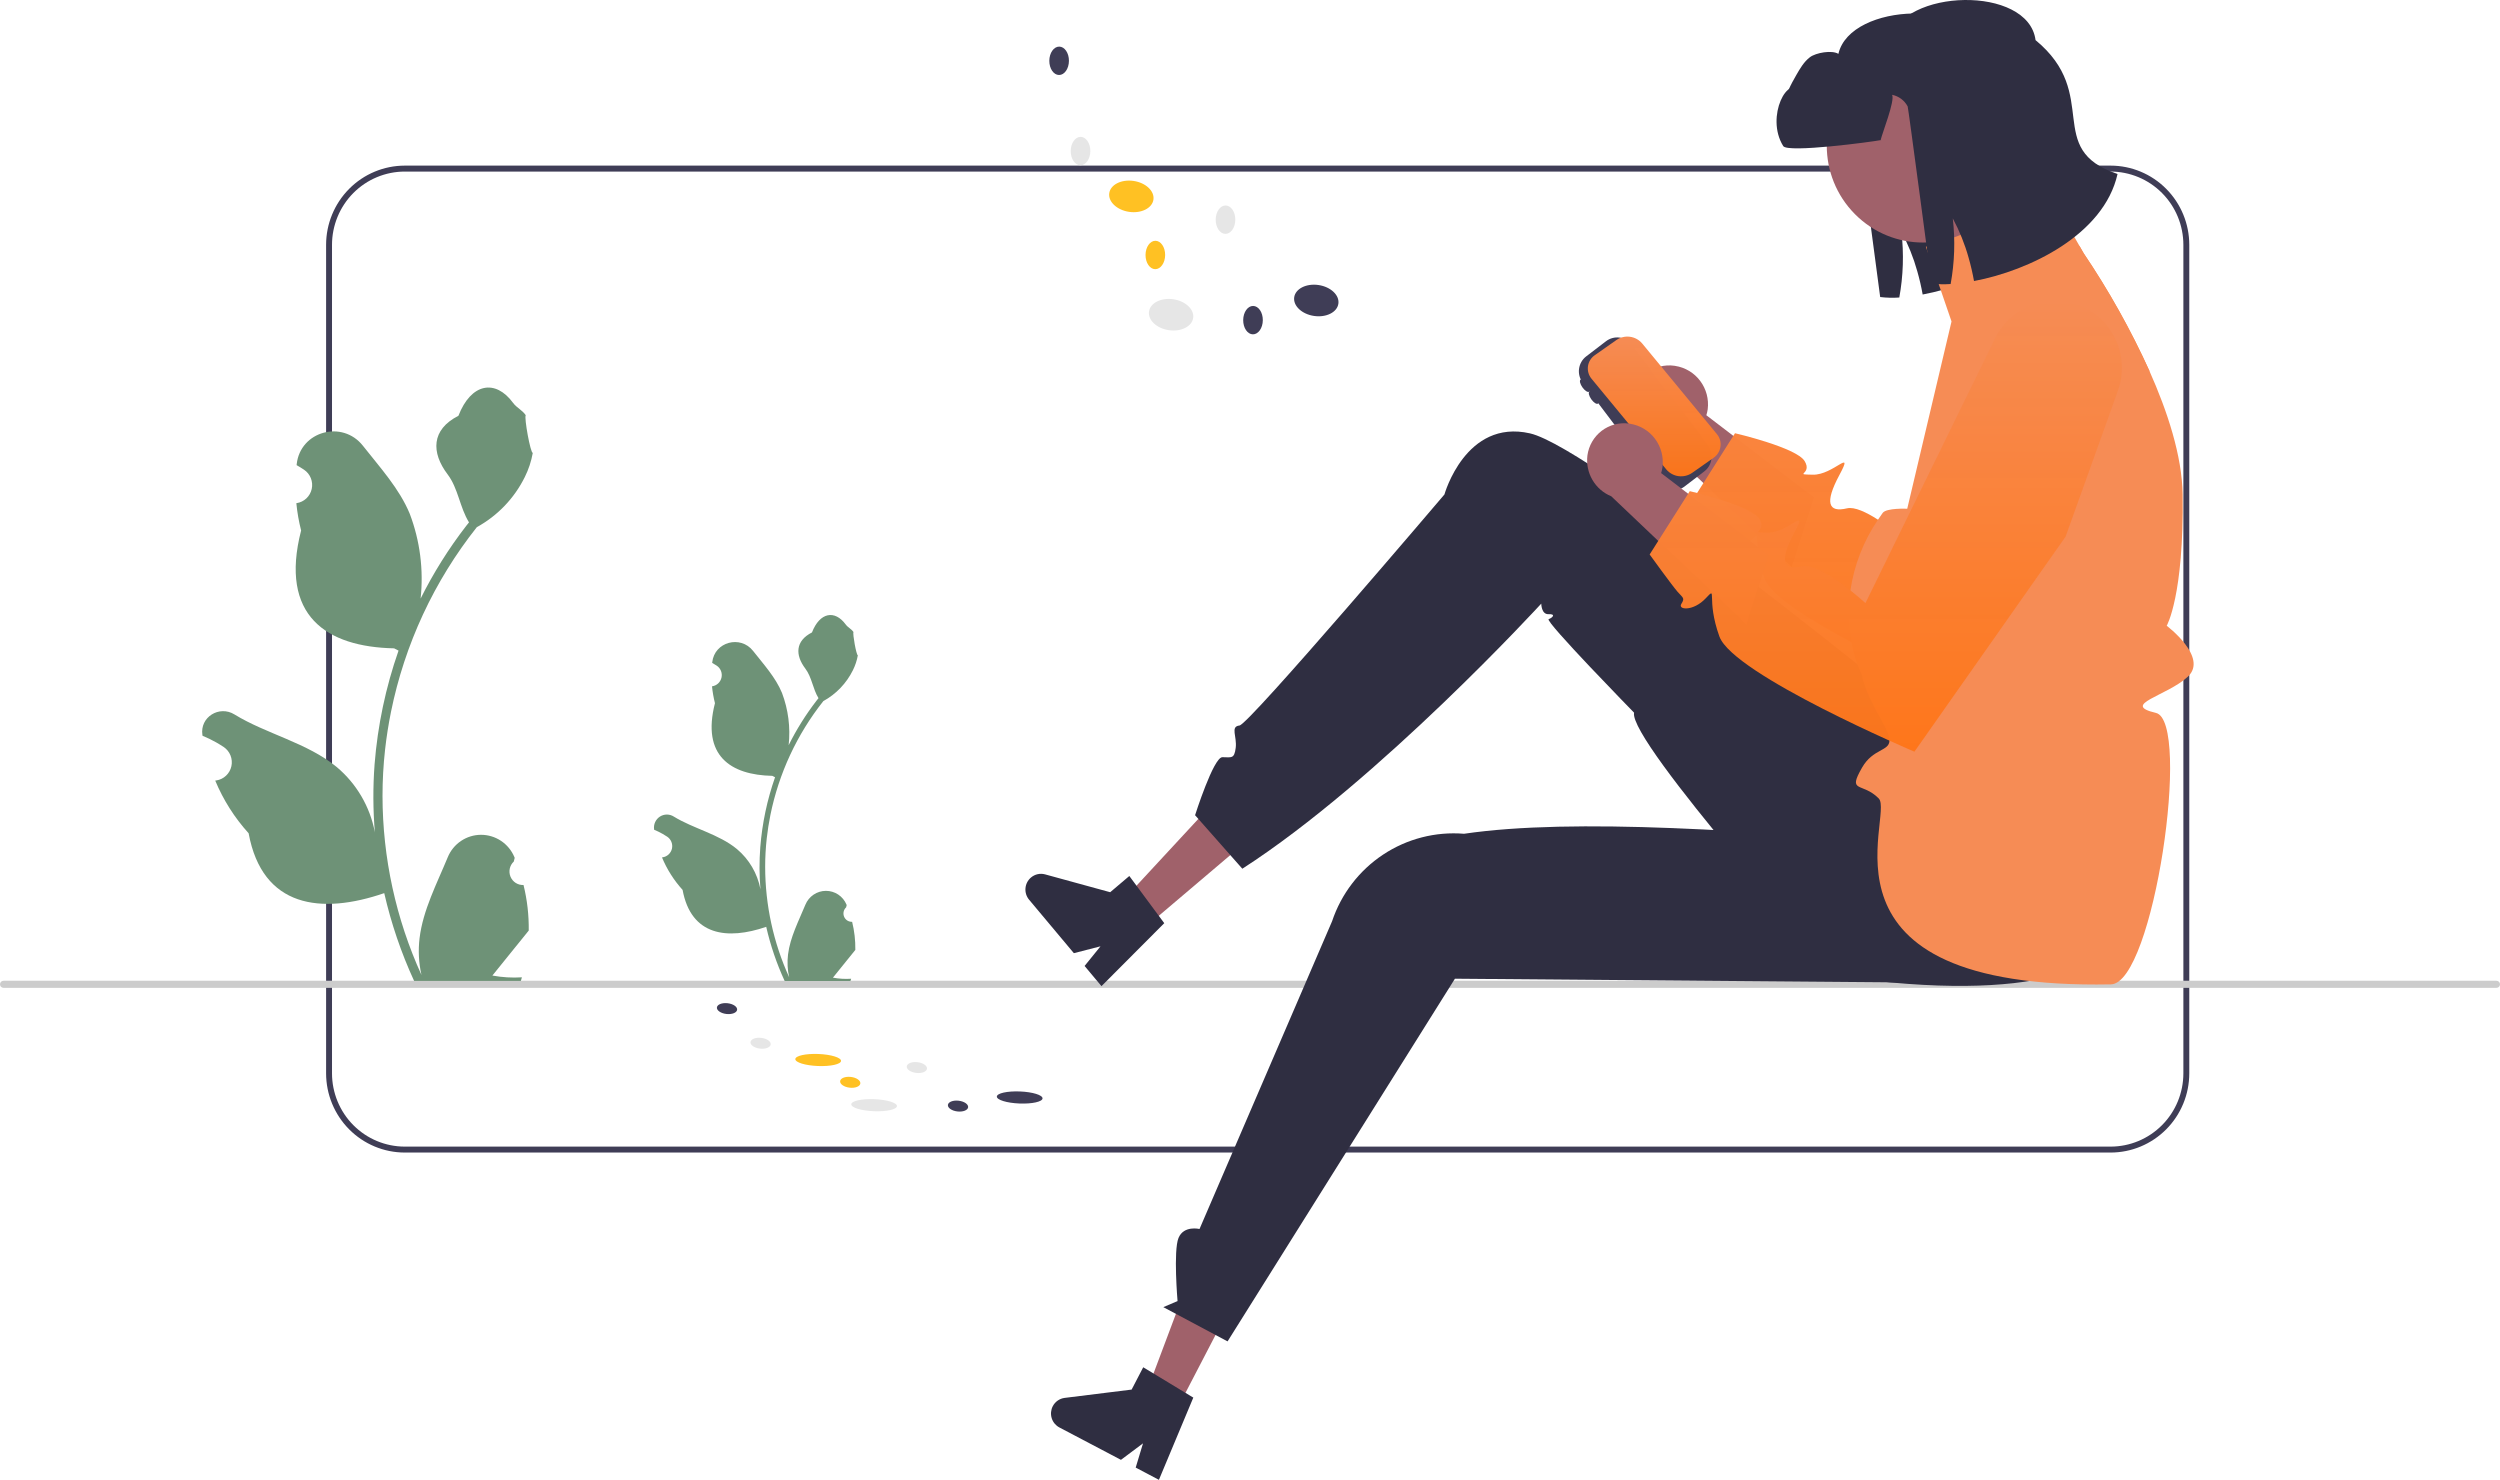 <?xml version="1.0" encoding="UTF-8"?>
<svg xmlns="http://www.w3.org/2000/svg" width="223" height="132" viewBox="0 0 223 132" fill="none">
  <g clip-path="url(#clip0_354_1293)">
    <path d="M188.268 102.808H36.104C34.244 102.806 32.46 102.061 31.145 100.737C29.83 99.413 29.09 97.618 29.088 95.745V21.837C29.09 19.964 29.83 18.169 31.145 16.845C32.46 15.52 34.244 14.776 36.104 14.773H188.268C190.128 14.776 191.911 15.52 193.226 16.845C194.542 18.169 195.282 19.964 195.284 21.837V95.745C195.282 97.618 194.542 99.413 193.226 100.737C191.911 102.061 190.128 102.806 188.268 102.808ZM36.104 15.304C34.383 15.306 32.734 15.995 31.517 17.219C30.301 18.444 29.617 20.105 29.615 21.837V95.745C29.617 97.477 30.301 99.138 31.517 100.362C32.734 101.587 34.383 102.276 36.104 102.278H188.268C189.988 102.276 191.638 101.587 192.854 100.362C194.071 99.138 194.755 97.477 194.757 95.745V21.837C194.755 20.105 194.071 18.444 192.854 17.219C191.638 15.995 189.988 15.306 188.268 15.304H36.104Z" fill="#3F3D56"></path>
    <path d="M80.009 98.665C80.021 98.368 79.118 98.091 77.992 98.046C76.866 98.001 75.944 98.205 75.932 98.502C75.921 98.799 76.824 99.076 77.95 99.121C79.075 99.165 79.997 98.961 80.009 98.665Z" fill="#E6E6E6"></path>
    <path d="M92.994 97.977C93.006 97.68 92.103 97.403 90.977 97.358C89.851 97.313 88.929 97.517 88.918 97.814C88.906 98.111 89.809 98.388 90.935 98.433C92.061 98.478 92.983 98.274 92.994 97.977Z" fill="#3F3D56"></path>
    <path d="M75.02 94.633C75.031 94.337 74.128 94.06 73.003 94.015C71.877 93.97 70.955 94.174 70.943 94.471C70.931 94.767 71.835 95.044 72.96 95.089C74.086 95.134 75.008 94.93 75.02 94.633Z" fill="#FFC123"></path>
    <path d="M68.747 93.161C68.777 92.896 68.398 92.635 67.9 92.578C67.402 92.52 66.974 92.689 66.944 92.954C66.914 93.219 67.293 93.48 67.791 93.537C68.289 93.594 68.717 93.426 68.747 93.161Z" fill="#E6E6E6"></path>
    <path d="M65.751 90.071C65.781 89.806 65.402 89.545 64.904 89.488C64.406 89.431 63.978 89.599 63.948 89.864C63.918 90.129 64.297 90.39 64.795 90.447C65.293 90.504 65.721 90.336 65.751 90.071Z" fill="#3F3D56"></path>
    <path d="M82.687 95.329C82.717 95.064 82.337 94.803 81.839 94.746C81.341 94.688 80.913 94.857 80.883 95.122C80.853 95.387 81.233 95.648 81.731 95.705C82.229 95.762 82.657 95.594 82.687 95.329Z" fill="#E6E6E6"></path>
    <path d="M76.743 96.645C76.773 96.38 76.394 96.119 75.896 96.062C75.398 96.005 74.97 96.173 74.94 96.438C74.91 96.703 75.289 96.964 75.787 97.021C76.285 97.079 76.713 96.91 76.743 96.645Z" fill="#FFC123"></path>
    <path d="M86.357 98.766C86.387 98.501 86.007 98.24 85.509 98.183C85.011 98.126 84.583 98.294 84.553 98.559C84.523 98.824 84.903 99.085 85.401 99.142C85.899 99.2 86.327 99.031 86.357 98.766Z" fill="#3F3D56"></path>
    <path d="M1.38725e-06 87.8C-0 87.841 0.008 87.882 0.024 87.921C0.039 87.959 0.062 87.994 0.092 88.023C0.121 88.053 0.155 88.076 0.193 88.092C0.231 88.108 0.272 88.116 0.313 88.115H222.687C222.77 88.115 222.849 88.082 222.908 88.023C222.967 87.964 223 87.884 223 87.8C223 87.716 222.967 87.636 222.908 87.577C222.849 87.518 222.77 87.484 222.687 87.484H0.313C0.272 87.484 0.231 87.492 0.193 87.508C0.155 87.524 0.121 87.547 0.092 87.576C0.062 87.606 0.039 87.641 0.024 87.679C0.008 87.717 -0 87.758 1.38725e-06 87.8Z" fill="#CCCCCC"></path>
    <path d="M76.01 82.225C75.858 82.232 75.709 82.192 75.58 82.111C75.452 82.029 75.352 81.91 75.294 81.769C75.235 81.628 75.221 81.473 75.253 81.323C75.286 81.174 75.363 81.039 75.474 80.935L75.525 80.732C75.518 80.716 75.511 80.7 75.504 80.684C75.352 80.321 75.096 80.011 74.77 79.794C74.443 79.578 74.06 79.463 73.669 79.464C73.277 79.466 72.895 79.583 72.57 79.803C72.245 80.022 71.992 80.333 71.842 80.697C71.243 82.15 70.48 83.605 70.292 85.141C70.209 85.82 70.244 86.508 70.395 87.175C68.988 84.085 68.257 80.726 68.253 77.327C68.252 76.474 68.3 75.622 68.394 74.774C68.472 74.079 68.58 73.389 68.718 72.704C69.472 68.987 71.091 65.503 73.442 62.538C74.581 61.913 75.501 60.952 76.079 59.784C76.289 59.364 76.437 58.916 76.519 58.453C76.391 58.47 76.035 56.502 76.132 56.381C75.953 56.108 75.633 55.972 75.438 55.705C74.466 54.379 73.127 54.611 72.428 56.413C70.935 57.172 70.921 58.43 71.837 59.64C72.42 60.41 72.5 61.451 73.011 62.276C72.959 62.343 72.904 62.409 72.851 62.477C71.889 63.722 71.051 65.059 70.348 66.469C70.519 64.889 70.315 63.292 69.753 61.807C69.184 60.424 68.116 59.259 67.176 58.063C66.046 56.626 63.731 57.253 63.532 59.074C63.53 59.092 63.528 59.109 63.526 59.127C63.666 59.206 63.802 59.291 63.936 59.38C64.104 59.493 64.234 59.654 64.31 59.843C64.385 60.032 64.402 60.239 64.358 60.438C64.314 60.636 64.212 60.817 64.065 60.956C63.917 61.095 63.731 61.186 63.532 61.217L63.511 61.22C63.561 61.727 63.649 62.229 63.774 62.723C62.568 67.419 65.172 69.129 68.891 69.206C68.973 69.248 69.052 69.291 69.135 69.331C68.429 71.345 67.986 73.443 67.817 75.573C67.722 76.829 67.727 78.091 67.834 79.346L67.828 79.302C67.558 77.906 66.819 76.646 65.734 75.736C64.122 74.403 61.846 73.912 60.107 72.841C59.922 72.722 59.708 72.658 59.488 72.657C59.268 72.657 59.053 72.72 58.868 72.838C58.683 72.957 58.535 73.126 58.442 73.326C58.349 73.527 58.315 73.749 58.344 73.969C58.346 73.984 58.349 74 58.351 74.015C58.61 74.122 58.863 74.244 59.107 74.382C59.246 74.461 59.383 74.546 59.517 74.635C59.685 74.748 59.815 74.909 59.89 75.098C59.965 75.287 59.982 75.494 59.939 75.693C59.895 75.891 59.793 76.072 59.645 76.211C59.498 76.35 59.312 76.441 59.112 76.472L59.092 76.475C59.077 76.477 59.065 76.48 59.05 76.482C59.493 77.546 60.114 78.526 60.887 79.378C61.641 83.478 64.88 83.866 68.345 82.673H68.347C68.728 84.336 69.278 85.955 69.991 87.503H75.863C75.884 87.438 75.903 87.37 75.922 87.304C75.378 87.339 74.833 87.306 74.297 87.207C74.733 86.669 75.168 86.126 75.604 85.588C75.614 85.578 75.623 85.567 75.631 85.556C75.852 85.281 76.075 85.007 76.296 84.732L76.296 84.732C76.308 83.887 76.212 83.045 76.01 82.226L76.01 82.225Z" fill="#6E9277"></path>
    <path d="M46.698 78.942C46.453 78.954 46.209 78.889 46.002 78.757C45.794 78.624 45.632 78.431 45.537 78.202C45.442 77.974 45.419 77.722 45.471 77.48C45.524 77.238 45.649 77.018 45.829 76.85C45.859 76.729 45.881 76.642 45.911 76.522C45.901 76.495 45.89 76.469 45.879 76.443C45.631 75.854 45.217 75.353 44.687 75.001C44.157 74.649 43.536 74.463 42.902 74.465C42.267 74.467 41.648 74.658 41.12 75.014C40.593 75.37 40.183 75.875 39.94 76.465C38.968 78.82 37.732 81.179 37.427 83.67C37.293 84.77 37.349 85.886 37.594 86.968C35.313 81.957 34.128 76.512 34.12 71C34.12 69.617 34.196 68.235 34.349 66.86C34.475 65.734 34.651 64.615 34.875 63.504C36.097 57.477 38.723 51.828 42.535 47.021C44.38 46.007 45.873 44.449 46.811 42.555C47.151 41.874 47.391 41.148 47.524 40.398C47.316 40.425 46.739 37.234 46.896 37.038C46.606 36.595 46.087 36.374 45.77 35.942C44.195 33.791 42.024 34.167 40.891 37.089C38.47 38.319 38.446 40.359 39.932 42.321C40.877 43.57 41.007 45.259 41.836 46.595C41.751 46.705 41.662 46.812 41.576 46.921C40.017 48.94 38.658 51.108 37.518 53.394C37.795 50.833 37.465 48.243 36.553 45.836C35.63 43.593 33.899 41.703 32.374 39.764C30.543 37.435 26.788 38.452 26.466 41.404C26.462 41.433 26.459 41.462 26.456 41.49C26.683 41.619 26.904 41.755 27.121 41.9C27.394 42.083 27.605 42.345 27.727 42.651C27.849 42.957 27.877 43.293 27.806 43.615C27.735 43.937 27.569 44.23 27.33 44.456C27.091 44.681 26.79 44.829 26.466 44.879L26.433 44.884C26.513 45.706 26.656 46.52 26.859 47.32C24.903 54.934 29.126 57.708 35.154 57.832C35.288 57.901 35.417 57.97 35.55 58.035C34.406 61.301 33.688 64.703 33.414 68.156C33.26 70.192 33.269 72.239 33.441 74.274L33.431 74.202C32.994 71.939 31.795 69.896 30.036 68.42C27.423 66.259 23.732 65.463 20.913 63.727C19.556 62.89 17.817 63.971 18.054 65.555C18.058 65.58 18.062 65.605 18.066 65.63C18.486 65.803 18.895 66.001 19.291 66.225C19.517 66.353 19.739 66.49 19.956 66.634C20.228 66.818 20.439 67.079 20.561 67.385C20.683 67.692 20.711 68.028 20.64 68.35C20.569 68.672 20.403 68.965 20.164 69.19C19.925 69.416 19.624 69.564 19.3 69.614L19.267 69.619C19.243 69.622 19.222 69.626 19.198 69.629C19.916 71.355 20.924 72.944 22.177 74.326C23.4 80.972 28.652 81.603 34.271 79.668H34.274C34.891 82.364 35.784 84.989 36.939 87.5H46.459C46.494 87.394 46.524 87.284 46.555 87.177C45.674 87.233 44.789 87.18 43.921 87.019C44.627 86.147 45.333 85.267 46.04 84.394C46.056 84.378 46.07 84.361 46.084 84.343C46.442 83.896 46.804 83.453 47.162 83.007L47.163 83.006C47.182 81.637 47.026 80.271 46.698 78.943L46.698 78.942Z" fill="#6E9277"></path>
    <path d="M176.991 4.782C176.352 -0.15 165.052 0.165 163.985 4.805C163.419 4.449 161.98 4.696 161.443 5.105C160.906 5.515 160.562 6.117 160.225 6.702C159.765 7.513 159.288 8.354 159.186 9.285C159.08 10.215 159.442 11.267 160.279 11.681C160.943 12.011 162.404 11.788 163.133 11.64C163.642 11.539 164.07 11.449 164.433 11.362C164.554 10.784 164.47 10.182 164.195 9.661C164.488 9.719 164.765 9.842 165.005 10.021C165.245 10.2 165.443 10.431 165.585 10.696C165.642 10.807 167.712 26.496 167.712 26.496C168.278 26.564 168.849 26.579 169.418 26.538C169.771 24.608 169.835 22.634 169.608 20.684C170.208 21.799 170.682 22.977 171.022 24.198C171.217 24.88 171.378 25.572 171.502 26.271C176.429 25.344 183.089 22.149 184.305 16.724C184.298 16.707 184.291 16.689 184.284 16.672C184.218 16.506 184.211 16.322 184.264 16.152C184.318 15.981 184.428 15.835 184.577 15.738C184.726 15.64 184.904 15.598 185.081 15.618C185.257 15.638 185.421 15.72 185.544 15.848C185.693 16.002 185.825 16.134 185.937 16.235C185.505 12.771 182.895 9.654 176.991 4.782Z" fill="#2F2E41"></path>
    <path d="M105.053 125.572L102.291 124.118L106.671 112.461L110.748 114.607L105.053 125.572Z" fill="#A0616A"></path>
    <path d="M93.907 125.434C93.736 125.764 93.702 126.149 93.813 126.504C93.923 126.859 94.169 127.155 94.496 127.328L99.989 130.218L101.957 128.746L101.304 130.909L103.375 132.001L106.443 124.666L105.744 124.244L102.895 122.516L101.975 121.961L100.941 123.951L94.971 124.692C94.747 124.72 94.534 124.802 94.348 124.931C94.163 125.061 94.012 125.233 93.907 125.434Z" fill="#2F2E41"></path>
    <path d="M102.223 82.657L100.214 80.258L108.655 71.141L111.62 74.682L102.223 82.657Z" fill="#A0616A"></path>
    <path d="M91.962 78.276C91.68 78.516 91.503 78.859 91.472 79.229C91.44 79.6 91.556 79.968 91.794 80.253L95.789 85.023L98.165 84.411L96.746 86.164L98.252 87.965L103.852 82.347L103.364 81.69L101.377 79.004L100.735 78.139L99.029 79.586L93.225 77.995C93.008 77.935 92.779 77.929 92.559 77.978C92.339 78.027 92.134 78.129 91.962 78.276Z" fill="#2F2E41"></path>
    <path d="M190.831 73.668C190.831 73.668 199.361 92.049 164.037 87.096C164.037 87.096 145.217 66.098 145.76 63.571C145.76 63.571 137.75 55.377 138.142 55.228C138.534 55.079 138.776 54.755 138.128 54.784C137.481 54.813 137.481 53.843 137.481 53.843C137.481 53.843 123.005 69.647 110.816 77.49L106.601 72.717C106.601 72.717 108.245 67.541 109.035 67.541C109.825 67.541 110.098 67.733 110.225 66.709C110.352 65.685 109.723 64.806 110.564 64.715C111.406 64.625 128.844 44.106 128.844 44.106C128.844 44.106 130.725 37.348 136.473 38.656C142.222 39.964 172.091 64.413 172.091 64.413L190.831 73.668Z" fill="#2F2E41"></path>
    <path d="M176.446 87.691L129.779 87.301L109.499 119.651L103.768 116.597L105.038 116.057C105.038 116.057 104.653 111.561 105.125 110.422C105.596 109.284 106.997 109.626 106.997 109.626L118.822 82.174C119.637 79.737 121.239 77.645 123.372 76.232C125.506 74.818 128.048 74.163 130.593 74.372C140.377 72.936 156.259 74.084 172.759 75.493L176.446 87.691Z" fill="#2F2E41"></path>
    <path d="M149.427 32.638C150.316 32.775 151.116 33.255 151.657 33.977C152.199 34.699 152.44 35.605 152.328 36.503C152.302 36.685 152.262 36.865 152.207 37.04L161.796 44.363L159.817 50.569L147.758 39.108C147.054 38.822 146.463 38.309 146.078 37.649C145.693 36.989 145.536 36.22 145.632 35.461C145.69 35.03 145.832 34.614 146.05 34.239C146.268 33.862 146.557 33.533 146.901 33.27C147.245 33.006 147.638 32.814 148.056 32.703C148.474 32.592 148.91 32.565 149.338 32.624C149.368 32.628 149.398 32.633 149.427 32.638Z" fill="#A0616A"></path>
    <path d="M191.731 33.092L188.283 42.701L174.8 61.883C174.8 61.883 174.69 61.835 174.49 61.751C173.331 61.247 169.122 59.396 165.163 57.293C161.447 55.318 157.946 53.119 157.404 51.608C157.346 51.449 157.293 51.295 157.246 51.147V51.144C156.993 50.374 156.835 49.576 156.774 48.768C156.73 48.145 156.769 47.811 156.685 47.771C156.619 47.742 156.482 47.885 156.179 48.209C156.158 48.23 156.14 48.251 156.118 48.27C155.023 49.375 153.677 49.232 154.006 48.707C154.343 48.169 154.167 48.179 153.672 47.617C153.303 47.198 152.104 45.559 151.514 44.751C151.312 44.472 151.183 44.292 151.183 44.292L151.385 43.971L151.946 43.086L154.615 38.875L154.762 38.644C154.762 38.644 160.246 39.919 160.975 41.131C161.707 42.343 159.872 42.303 161.707 42.343C163.543 42.383 165.416 39.869 164.075 42.37C162.735 44.867 163.088 45.74 164.747 45.345C165.421 45.183 166.488 45.695 167.515 46.358V46.36C168.157 46.781 168.777 47.235 169.372 47.721C170.007 48.235 170.436 48.625 170.436 48.625L180.85 27.353L182.004 24.999C182.355 24.282 182.845 23.643 183.445 23.12C184.045 22.596 184.742 22.198 185.496 21.949L185.857 22.583C188.104 25.914 190.069 29.429 191.731 33.092Z" fill="url(#paint0_linear_354_1293)"></path>
    <path d="M192.307 63.591C195.499 64.339 192.103 87.733 188.298 87.806C160.643 88.336 169.063 72.715 167.581 71.22C166.098 69.722 164.76 70.796 166.098 68.465C167.072 66.768 168.518 67.02 168.539 66.068C168.55 65.712 168.363 65.193 167.878 64.339C166.098 61.199 166.098 60.263 166.098 60.263C165.654 59.32 165.339 58.321 165.163 57.293C164.874 55.765 164.838 54.199 165.057 52.658C165.392 50.399 166.232 48.245 167.515 46.361V46.358C167.649 46.156 167.789 45.952 167.936 45.751C168.271 45.292 170.125 45.38 170.125 45.38L174.076 28.674L171.789 22.013L182.617 16.906L185.496 21.95L185.857 22.583C188.104 25.914 190.068 29.43 191.73 33.092C193.329 36.674 194.643 40.652 194.691 44.112C194.817 53.136 193.271 55.819 193.271 55.819C193.271 55.819 197.024 58.643 195.146 60.369C193.271 62.098 189.115 62.843 192.307 63.591Z" fill="url(#paint1_linear_354_1293)"></path>
    <path d="M143.254 30.439L141.488 31.79C141.139 32.058 140.91 32.455 140.851 32.894C140.792 33.332 140.908 33.776 141.174 34.128L145.429 39.758L147.941 43.08C148.208 43.431 148.601 43.661 149.036 43.72C149.471 43.78 149.911 43.663 150.26 43.396L152.029 42.043C152.376 41.774 152.604 41.377 152.663 40.939C152.721 40.502 152.605 40.059 152.341 39.706L152.08 39.359L146.926 32.541L145.573 30.754C145.442 30.58 145.277 30.434 145.089 30.324C144.902 30.214 144.694 30.142 144.479 30.113C144.263 30.083 144.044 30.097 143.834 30.153C143.624 30.209 143.427 30.306 143.254 30.439Z" fill="#3F3D56"></path>
    <path d="M144.178 30.334L142.275 31.67C142.107 31.781 141.965 31.926 141.857 32.096C141.748 32.266 141.677 32.457 141.648 32.657C141.619 32.856 141.632 33.06 141.686 33.254C141.741 33.449 141.836 33.629 141.965 33.784L144.456 36.806L145.783 38.415L146.669 39.489L148.65 41.892C148.93 42.214 149.318 42.422 149.74 42.475C150.162 42.527 150.589 42.422 150.939 42.179L152.365 41.177L152.84 40.844C153.076 40.685 153.261 40.46 153.37 40.196C153.48 39.931 153.509 39.641 153.455 39.36C153.408 39.126 153.303 38.908 153.151 38.726L147.297 31.625L146.468 30.62C146.188 30.297 145.8 30.09 145.377 30.037C144.955 29.984 144.528 30.09 144.178 30.334Z" fill="url(#paint2_linear_354_1293)"></path>
    <path d="M145.394 37.798C146.282 37.935 147.083 38.415 147.624 39.137C148.166 39.859 148.406 40.765 148.295 41.663C148.269 41.845 148.228 42.025 148.173 42.2L157.762 49.523L155.784 55.729L143.725 44.268C143.02 43.982 142.43 43.469 142.045 42.809C141.66 42.15 141.503 41.38 141.598 40.621C141.657 40.19 141.799 39.775 142.017 39.399C142.234 39.023 142.524 38.694 142.868 38.43C143.212 38.167 143.604 37.974 144.023 37.863C144.441 37.752 144.876 37.725 145.305 37.784C145.335 37.788 145.364 37.793 145.394 37.798Z" fill="#A0616A"></path>
    <path d="M184.503 26.941C185.341 27.113 186.133 27.464 186.824 27.971C187.515 28.479 188.09 29.13 188.508 29.881C188.927 30.632 189.181 31.465 189.251 32.323C189.322 33.181 189.208 34.044 188.918 34.855L184.251 47.867L170.766 67.051C170.766 67.051 154.594 60.173 153.37 56.774C152.145 53.375 153.251 52.202 152.145 53.375C151.04 54.548 149.638 54.409 149.973 53.872C150.309 53.336 150.132 53.347 149.638 52.785C149.144 52.222 147.149 49.459 147.149 49.459L150.728 43.811C150.728 43.811 156.212 45.086 156.943 46.298C157.674 47.511 155.837 47.471 157.674 47.511C159.51 47.55 161.383 45.035 160.042 47.535C158.7 50.035 159.054 50.907 160.714 50.511C162.373 50.114 166.401 53.792 166.401 53.792L177.971 30.166C178.553 28.977 179.51 28.016 180.691 27.433C181.873 26.85 183.213 26.677 184.503 26.941Z" fill="url(#paint3_linear_354_1293)"></path>
    <path d="M177.603 19.103C180.955 15.728 180.955 10.256 177.603 6.881C174.25 3.506 168.815 3.506 165.463 6.881C162.11 10.256 162.11 15.728 165.463 19.103C168.815 22.478 174.25 22.478 177.603 19.103Z" fill="#A0616A"></path>
    <path d="M181.571 3.579C180.932 -1.353 169.632 -1.038 168.565 3.602C167.999 3.246 166.559 3.492 166.022 3.902C165.485 4.312 165.141 4.914 164.804 5.498C164.344 6.31 161.125 9.057 160.643 8.256C159.558 6.454 157.429 10.393 159.063 13.029C159.454 13.662 167.025 12.647 167.754 12.499C168.264 12.397 167.392 12.587 167.754 12.499C167.872 11.927 169.054 8.971 168.775 8.457C169.068 8.516 169.344 8.639 169.585 8.818C169.825 8.997 170.023 9.227 170.164 9.492C170.222 9.604 172.292 25.293 172.292 25.293C172.858 25.361 173.429 25.375 173.997 25.335C174.35 23.404 174.415 21.431 174.188 19.481C174.787 20.596 175.262 21.774 175.602 22.995C175.797 23.677 175.957 24.369 176.082 25.068C181.009 24.141 187.669 20.946 188.884 15.521C182.241 13.294 187.475 8.451 181.571 3.579Z" fill="#2F2E41"></path>
    <path d="M106.431 28.362C106.542 27.6 105.749 26.853 104.661 26.694C103.573 26.534 102.602 27.023 102.492 27.785C102.382 28.547 103.175 29.293 104.263 29.453C105.35 29.612 106.321 29.123 106.431 28.362Z" fill="#E6E6E6"></path>
    <path d="M119.383 27.092C119.493 26.33 118.7 25.584 117.612 25.424C116.525 25.265 115.554 25.753 115.443 26.515C115.333 27.277 116.126 28.024 117.214 28.183C118.301 28.342 119.273 27.854 119.383 27.092Z" fill="#3F3D56"></path>
    <path d="M102.886 17.807C102.996 17.045 102.203 16.298 101.115 16.139C100.028 15.98 99.056 16.468 98.946 17.23C98.836 17.992 99.629 18.738 100.717 18.898C101.804 19.057 102.775 18.569 102.886 17.807Z" fill="#FFC123"></path>
    <path d="M97.258 13.481C97.263 12.782 96.875 12.212 96.392 12.208C95.909 12.205 95.513 12.769 95.508 13.468C95.502 14.167 95.89 14.737 96.373 14.741C96.856 14.745 97.252 14.181 97.258 13.481Z" fill="#E6E6E6"></path>
    <path d="M95.349 5.431C95.355 4.731 94.967 4.161 94.484 4.158C94.001 4.154 93.605 4.718 93.599 5.417C93.594 6.117 93.982 6.687 94.465 6.69C94.948 6.694 95.344 6.13 95.349 5.431Z" fill="#3F3D56"></path>
    <path d="M110.19 19.602C110.195 18.903 109.808 18.333 109.325 18.329C108.841 18.326 108.445 18.89 108.44 19.589C108.435 20.288 108.822 20.858 109.306 20.862C109.789 20.866 110.185 20.302 110.19 19.602Z" fill="#E6E6E6"></path>
    <path d="M103.931 22.751C103.937 22.052 103.549 21.482 103.066 21.478C102.583 21.474 102.187 22.038 102.181 22.738C102.176 23.437 102.564 24.007 103.047 24.011C103.53 24.014 103.926 23.45 103.931 22.751Z" fill="#FFC123"></path>
    <path d="M112.643 28.563C112.649 27.864 112.261 27.294 111.778 27.29C111.295 27.287 110.899 27.851 110.893 28.55C110.888 29.249 111.276 29.819 111.759 29.823C112.242 29.827 112.638 29.263 112.643 28.563Z" fill="#3F3D56"></path>
    <path d="M142.542 36.002C142.66 35.917 142.584 35.607 142.373 35.309C142.161 35.011 141.894 34.839 141.776 34.924C141.657 35.009 141.733 35.32 141.944 35.617C142.156 35.915 142.423 36.088 142.542 36.002Z" fill="#3F3D56"></path>
    <path d="M141.752 34.94C141.87 34.855 141.794 34.544 141.583 34.246C141.371 33.949 141.104 33.776 140.986 33.861C140.867 33.947 140.943 34.257 141.154 34.555C141.366 34.853 141.633 35.025 141.752 34.94Z" fill="#3F3D56"></path>
  </g>
  <defs>
    <linearGradient id="paint0_linear_354_1293" x1="171.457" y1="21.949" x2="171.457" y2="61.883" gradientUnits="userSpaceOnUse">
      <stop stop-color="#F68C55"></stop>
      <stop offset="1" stop-color="#FE7619" stop-opacity="0.975"></stop>
    </linearGradient>
    <linearGradient id="paint1_linear_354_1293" x1="180.294" y1="16.906" x2="180.294" y2="87.819" gradientUnits="userSpaceOnUse">
      <stop stop-color="#F68C55"></stop>
      <stop offset="1" stop-color="#F68C55"></stop>
    </linearGradient>
    <linearGradient id="paint2_linear_354_1293" x1="147.557" y1="30.023" x2="147.557" y2="42.488" gradientUnits="userSpaceOnUse">
      <stop stop-color="#F68C55"></stop>
      <stop offset="1" stop-color="#FE7619" stop-opacity="0.975"></stop>
    </linearGradient>
    <linearGradient id="paint3_linear_354_1293" x1="168.21" y1="26.82" x2="168.21" y2="67.051" gradientUnits="userSpaceOnUse">
      <stop stop-color="#F68C55"></stop>
      <stop offset="1" stop-color="#FE7619" stop-opacity="0.975"></stop>
    </linearGradient>
    <clipPath id="clip0_354_1293">
      <rect width="223" height="132" fill="white"></rect>
    </clipPath>
  </defs>
</svg>
